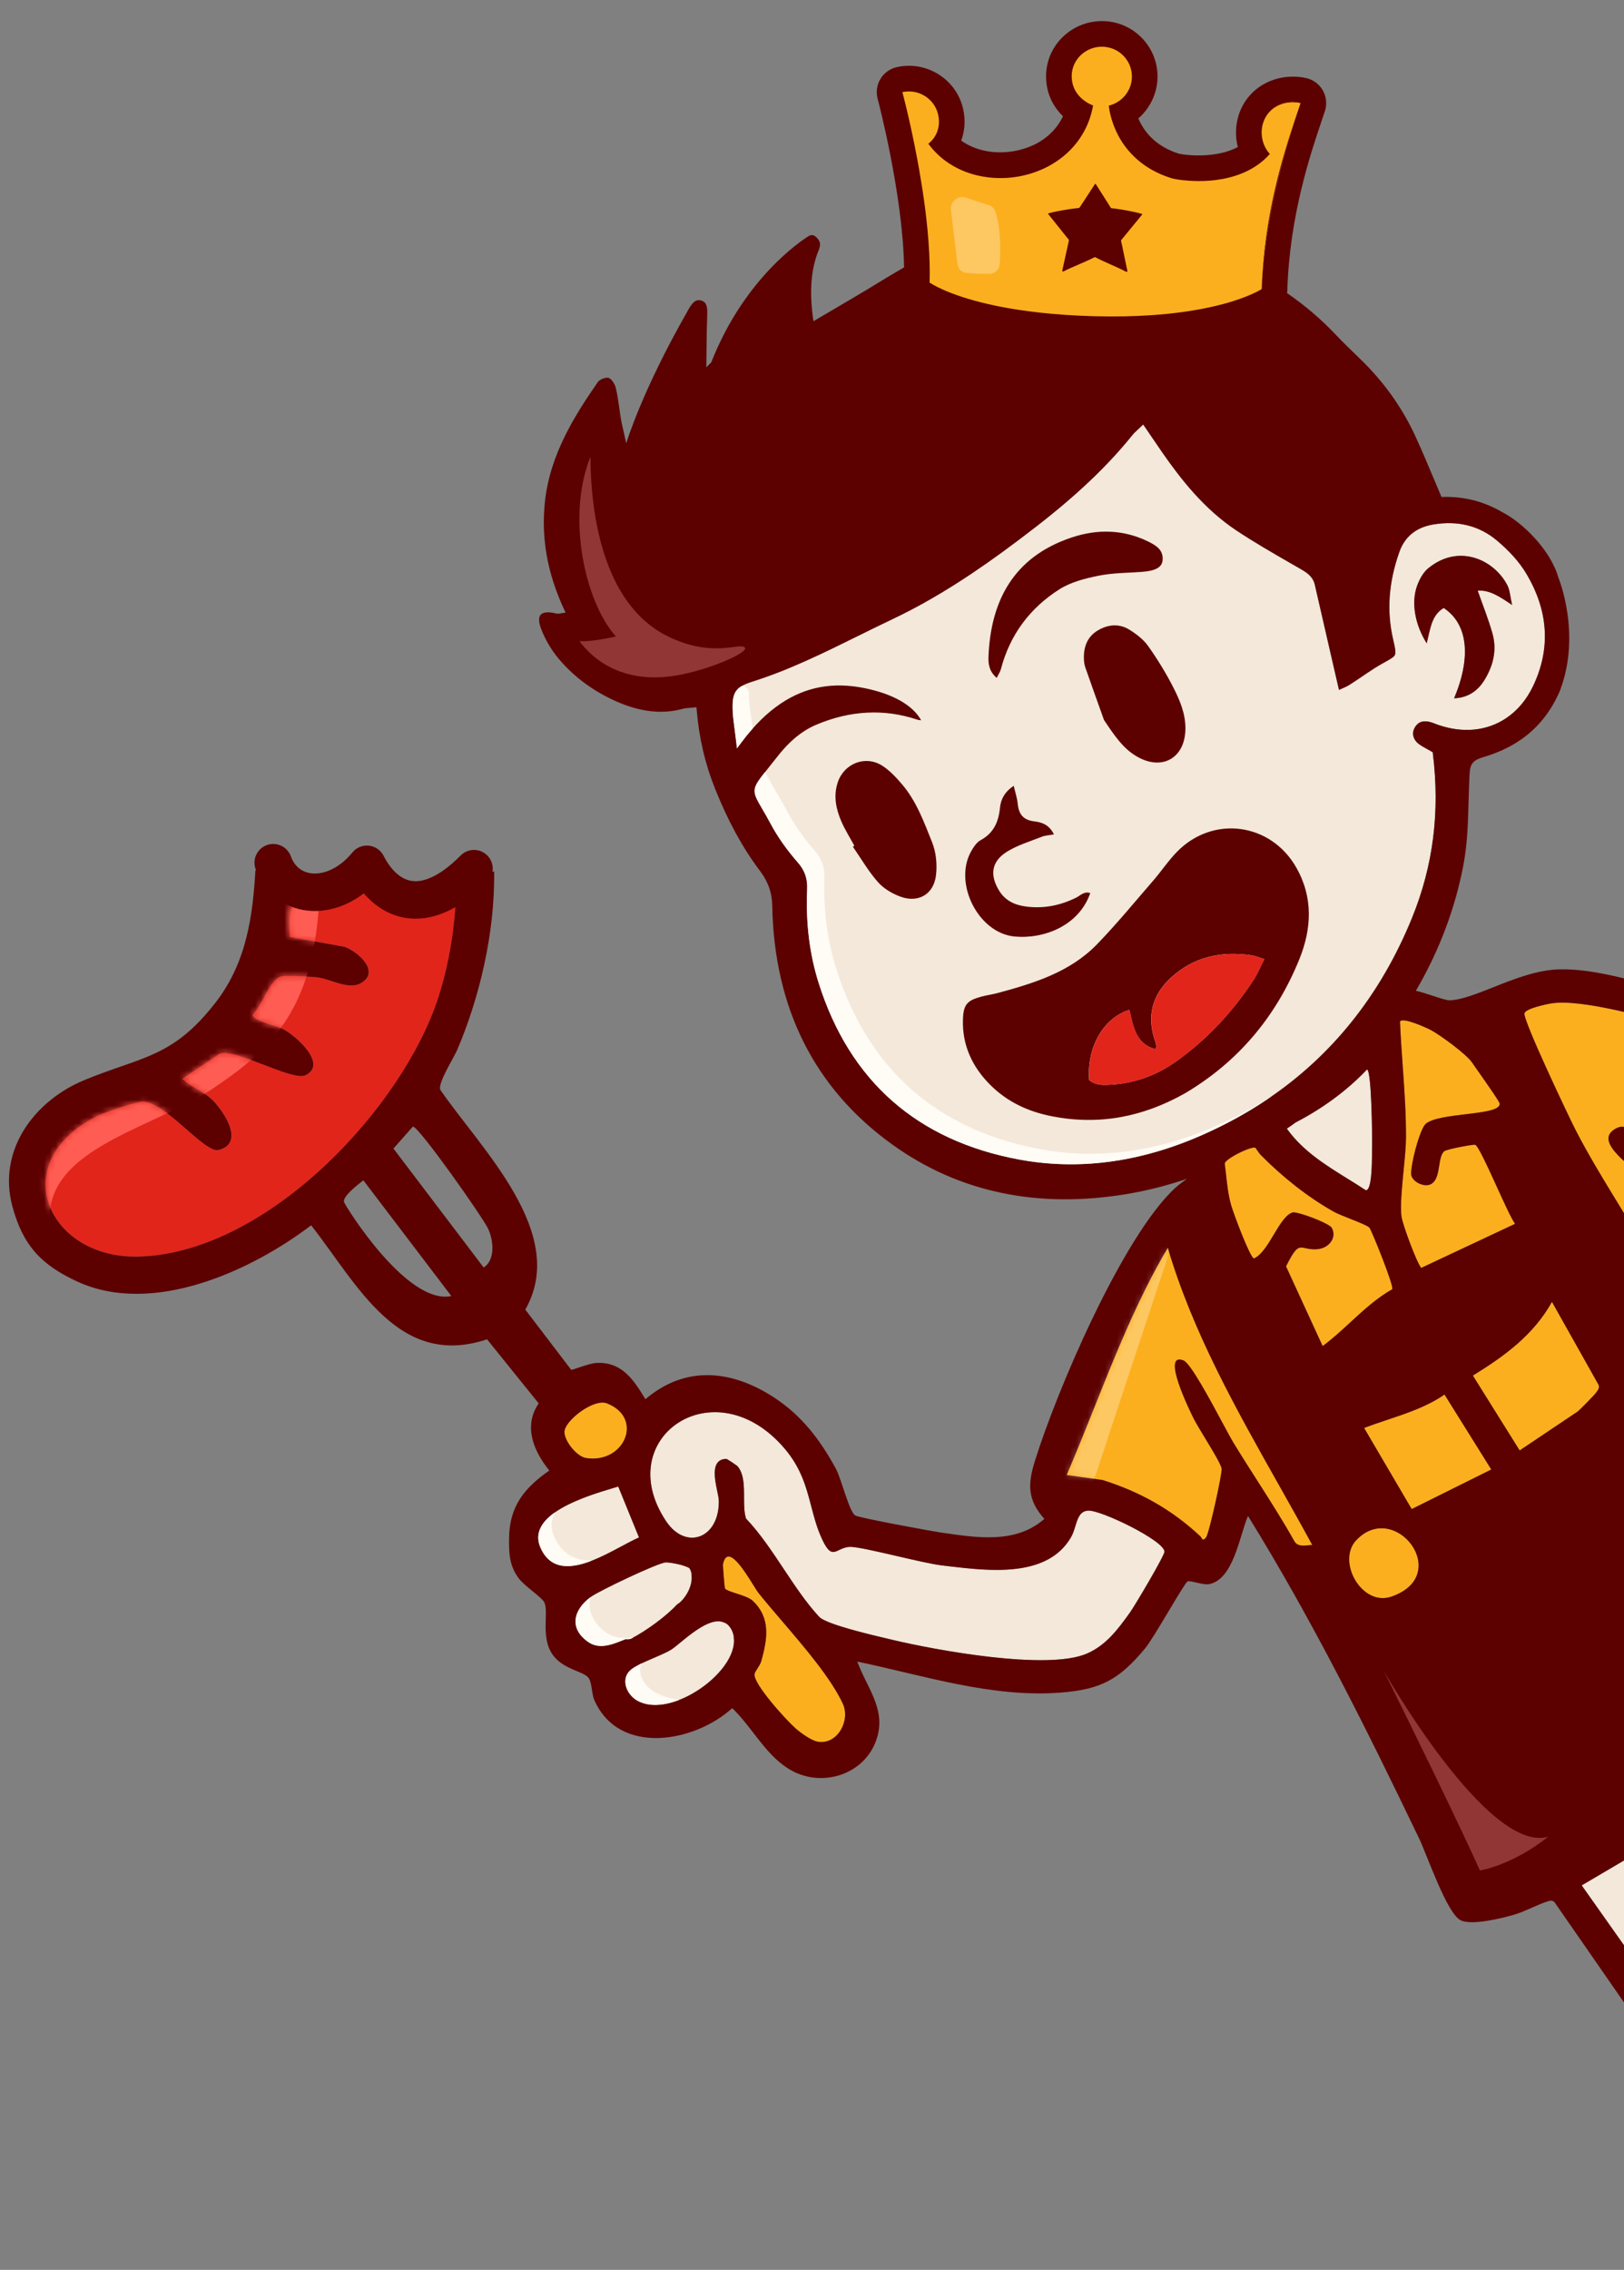 <svg width="277" height="387" viewBox="0 0 277 387" fill="none" xmlns="http://www.w3.org/2000/svg">
<rect x="0" y="0" width="277" height="387" fill="#808080" stroke="none"/>
<g clip-path="url(#clip0_3737_9124)">
<g clip-path="url(#clip1_3737_9124)">
<path d="M222.638 17.081L222.645 17.083C222.638 17.099 222.635 17.112 222.629 17.129C222.551 17.344 221.941 19.641 221.442 21.198C221.427 21.254 221.409 21.313 221.387 21.369C219.398 27.327 216.151 37.764 215.761 50.097C215.708 50.132 213.76 51.427 209.223 52.646C208.798 52.762 208.349 52.876 207.879 52.987C207.567 53.062 207.241 53.134 206.909 53.205L206.905 53.208C206.43 53.31 205.931 53.411 205.411 53.508C205.36 53.519 205.309 53.53 205.255 53.537C204.913 53.602 204.558 53.665 204.2 53.724C202.448 54.023 200.477 54.275 198.268 54.459C198.058 54.477 197.842 54.493 197.625 54.51C197.406 54.523 197.189 54.54 196.972 54.556C194.099 54.753 189.531 54.574 185.877 54.476C179.02 54.294 173.641 53.611 169.505 52.779C168.916 52.659 168.352 52.541 167.81 52.413C160.825 50.809 157.973 48.858 157.804 48.737L157.797 48.736L157.795 48.732C157.802 48.517 157.806 48.304 157.809 48.091C157.816 47.876 157.821 47.656 157.818 47.442C157.82 47.201 157.822 46.96 157.821 46.715C157.819 46.372 157.817 46.029 157.804 45.687C157.792 45.069 157.768 44.448 157.739 43.813C157.608 41.194 157.346 38.494 157.002 35.855C156.941 35.398 156.881 34.942 156.815 34.495C156.786 34.269 156.75 34.042 156.717 33.818L156.618 33.148C156.585 32.925 156.552 32.701 156.515 32.481C156.34 31.365 156.156 30.272 155.973 29.214C155.899 28.808 155.825 28.402 155.753 28.006C155.406 26.146 155.053 24.418 154.725 22.891C154.663 22.599 154.598 22.31 154.538 22.029C154.534 22.014 154.527 21.995 154.524 21.973C154.471 21.729 154.419 21.494 154.366 21.267C154.329 21.116 154.298 20.974 154.268 20.824C154.24 20.697 154.209 20.571 154.18 20.45L154.123 20.208C154.062 19.934 154.001 19.677 153.941 19.43L153.855 19.067C153.8 18.829 153.746 18.608 153.695 18.402C153.645 18.197 153.596 18.002 153.551 17.821C153.531 17.73 153.506 17.641 153.487 17.56C153.351 17.026 152.727 15.861 152.673 15.658C152.66 15.613 152.654 15.577 152.648 15.551C152.636 15.507 152.629 15.488 152.629 15.488C153.291 15.342 154.741 14.802 155.374 14.91C155.879 14.992 157.678 15.409 158.127 15.634C158.468 15.803 158.785 16.005 159.074 16.244C159.584 16.656 160.015 17.168 160.34 17.757L160.343 17.761C160.489 18.031 160.614 18.321 160.711 18.624L160.714 18.628C160.758 18.78 160.8 18.939 160.835 19.096C160.998 19.835 161 20.553 160.871 21.224C160.827 21.446 160.767 21.661 160.694 21.874L160.606 22.109C160.508 22.338 160.394 22.561 160.268 22.774L160.264 22.776C160.192 22.895 160.11 23.008 160.032 23.119C159.95 23.232 159.862 23.344 159.765 23.444C159.581 23.649 159.899 24.628 159.676 24.801L159.679 24.805C160.216 25.538 160.29 25.413 160.937 26.002C161.195 26.238 161.458 26.465 161.735 26.677C161.871 26.784 162.009 26.885 162.149 26.989C162.865 27.508 163.62 27.955 164.411 28.331C164.75 28.489 165.091 28.64 165.446 28.776C166.726 29.273 166.766 29.341 168.141 29.5C168.388 29.527 168.638 29.552 168.89 29.57L168.894 29.568C169.149 29.59 169.395 29.6 169.645 29.607L169.65 29.605C169.903 29.616 170.154 29.616 170.404 29.613L170.408 29.61C170.663 29.608 170.914 29.598 171.161 29.584C171.413 29.567 171.665 29.55 171.922 29.524C172.172 29.496 172.423 29.469 172.672 29.43C172.923 29.396 173.17 29.354 173.42 29.308C173.668 29.259 173.919 29.207 174.161 29.15C174.41 29.094 174.654 29.03 174.899 28.96C175.142 28.896 175.384 28.821 175.624 28.742C175.863 28.663 176.104 28.578 176.342 28.488C176.58 28.399 176.811 28.308 177.041 28.206C177.274 28.109 177.508 28.004 177.733 27.895C177.961 27.782 178.183 27.669 178.406 27.548C178.629 27.428 178.846 27.306 179.061 27.173C179.279 27.045 179.491 26.908 179.701 26.767C179.894 26.638 180.089 26.501 180.277 26.363C180.465 26.226 180.648 26.079 180.831 25.934C181.743 25.193 182.571 24.345 183.287 23.391C183.429 23.203 183.569 23.01 183.703 22.809C184.174 22.107 184.332 22.673 184.685 21.875C184.785 21.65 184.876 21.419 184.961 21.181L184.965 21.178C185.044 20.973 185.118 20.76 185.185 20.546C185.398 19.906 185.565 19.239 185.691 18.546C185.691 18.546 185.688 18.542 185.684 18.545C185.684 18.545 185.576 18.506 185.395 18.429C185.305 18.39 185.2 18.338 185.083 18.276C184.036 17.745 182.005 16.337 182.034 13.488C182.037 13.17 182.07 12.861 182.137 12.559C182.157 12.459 182.179 12.361 182.206 12.262C182.248 12.116 182.291 11.971 182.347 11.828C183.093 9.855 185.342 7.16 187.591 7.218C187.914 7.23 188.229 7.264 188.537 7.331C190.904 7.836 193.692 11.53 193.614 14.02C193.607 14.236 193.587 14.442 193.56 14.653C193.529 14.843 193.489 15.028 193.437 15.203C193.389 15.393 193.325 15.576 193.254 15.758C193.206 15.878 193.153 15.99 193.099 16.102C193.008 16.28 192.908 16.453 192.8 16.624C192.705 16.77 192.601 16.91 192.493 17.046C192.169 17.451 191.783 17.809 191.345 18.097L191.341 18.099C191.103 18.259 190.848 18.401 190.583 18.52C190.298 18.653 189.994 18.758 189.682 18.833C189.682 18.833 189.251 26.523 199.362 29.649C199.435 29.67 199.575 29.704 199.766 29.746L199.894 29.771C200.07 29.805 200.286 29.841 200.534 29.88C200.541 29.881 200.538 29.877 200.538 29.877C200.664 29.898 200.797 29.914 200.933 29.934C201.002 29.94 201.073 29.951 201.148 29.959C201.857 30.039 202.732 30.106 203.716 30.118C204.041 30.123 204.384 30.12 204.733 30.109C205.082 30.097 205.442 30.077 205.805 30.05C206.173 30.025 206.549 29.984 206.926 29.936C207.303 29.887 207.689 29.827 208.074 29.756C210.003 29.391 212.002 28.711 213.784 27.516C213.994 27.375 214.194 27.229 214.396 27.076C214.593 26.926 214.792 26.77 214.983 26.601L214.987 26.598C215.371 26.264 214.954 26.427 215.309 26.031L215.306 26.027C214.729 25.403 215.101 24.101 214.88 23.267C214.827 23.075 214.789 22.878 214.755 22.679C214.712 22.38 214.689 22.075 214.692 21.775C214.696 21.468 214.725 21.162 214.782 20.855C214.815 20.651 214.864 20.455 214.924 20.257L214.928 20.254C214.947 20.195 214.97 20.133 214.991 20.077C215.063 19.854 215.15 19.643 215.249 19.442C215.316 19.316 215.386 19.193 215.462 19.072C215.505 18.996 215.555 18.922 215.607 18.852C215.657 18.777 215.705 18.71 215.76 18.644C215.812 18.574 215.867 18.508 215.922 18.442C216.207 18.116 216.528 17.837 216.883 17.599C218.108 16.776 221.017 16.748 222.638 17.081Z" fill="#FCAF1E"/>
<path d="M221.834 17.576C220.213 17.243 218.617 17.53 217.392 18.352C217.037 18.59 216.716 18.87 216.431 19.195C217.706 17.679 219.814 16.979 221.834 17.576Z" fill="#5C0000"/>
<path d="M216.426 19.193C216.37 19.26 216.315 19.326 216.262 19.397C216.312 19.322 216.368 19.256 216.426 19.193Z" fill="#5C0000"/>
<path d="M216.273 19.395C216.218 19.462 216.169 19.53 216.119 19.604C216.165 19.532 216.218 19.462 216.273 19.395Z" fill="#5C0000"/>
<path d="M220.827 20.549C219.165 25.732 215.946 36.882 215.303 47.356C215.256 48.001 215.224 48.642 215.204 49.275L215.2 49.277C215.591 36.944 218.837 26.507 220.827 20.549Z" fill="#5C0000"/>
<path d="M255.303 92.134C257.487 93.961 259.168 95.849 260.303 97.742C264.114 104.094 264.531 110.537 261.542 116.879C260.419 119.257 258.86 121.133 256.905 122.444C253.627 124.643 249.507 125.045 245.306 123.584C245.136 123.522 244.966 123.461 244.801 123.397C244.453 123.262 244.131 123.139 243.802 123.067C243.061 122.903 242.451 122.979 241.988 123.29C241.718 123.471 241.479 123.743 241.287 124.093C240.766 125.051 241.052 126.139 242.019 126.858C242.437 127.168 242.914 127.433 243.419 127.708C243.662 127.843 243.915 127.977 244.169 128.128L244.379 128.25L244.406 128.49C245.628 138.443 244.466 147.605 240.849 156.496C235.506 169.62 227.188 180.033 216.125 187.454C212.638 189.793 208.812 191.88 204.759 193.645C194.302 198.204 183.894 199.568 173.834 197.694C156.442 194.459 144.94 184.334 139.644 167.602C138.089 162.695 137.43 157.338 137.678 151.677C137.764 149.802 137.282 148.412 136.077 147.034C134.178 144.865 132.621 142.648 131.449 140.447C130.882 139.384 130.389 138.545 129.997 137.873C125.58 130.308 125.777 129.557 125.704 127.594L125.566 126.377C125.48 125.64 125.392 124.968 125.308 124.346C125.138 123.081 124.992 121.992 124.967 120.893C124.922 119.047 125.126 117.887 126.335 117.076C126.795 116.767 127.407 116.503 128.328 116.212C134.577 114.242 140.53 111.301 146.286 108.458C148.189 107.52 150.158 106.544 152.111 105.62C156.563 103.517 161.058 100.928 165.859 97.708C169.169 95.488 172.625 92.971 176.726 89.794C183.682 84.409 188.9 79.447 193.149 74.183C193.418 73.851 193.735 73.557 194.068 73.251C194.23 73.102 194.401 72.946 194.578 72.775L194.99 72.37L196.302 74.29C196.957 75.259 197.582 76.173 198.213 77.088C201.359 81.612 205.324 86.739 210.893 90.439C213.878 92.424 217.051 94.252 220.118 96.018L221.727 96.944C222.811 97.567 223.932 98.219 224.278 99.728C225.175 103.68 226.083 107.631 226.997 111.582L228.392 117.627C228.526 117.566 228.657 117.507 228.783 117.452C229.316 117.217 229.775 117.014 230.179 116.761C230.602 116.495 231.02 116.22 231.435 115.942C231.726 115.747 232.889 114.955 233.184 114.757C233.921 114.262 234.802 113.684 235.741 113.159L236.17 112.918C236.662 112.64 237.055 112.424 237.349 112.226C238.171 111.675 238.192 111.462 237.621 108.998C236.505 104.17 236.852 99.302 238.687 94.108C239.219 92.6 240.098 91.426 241.299 90.62C242.198 90.017 243.297 89.607 244.565 89.406C248.727 88.736 252.342 89.655 255.303 92.134ZM257.101 99.773C254.799 95.366 248.779 92.647 243.612 96.884C242.749 97.592 242.12 98.756 241.722 99.835C240.679 102.663 241.299 106.42 243.344 109.678C243.99 107.181 244.149 104.9 246.249 103.656C250.36 106.369 250.99 111.979 248.024 119.06C250.197 118.971 251.963 117.961 253.207 115.929C254.701 113.494 255.353 110.824 254.57 108.035C253.887 105.588 252.926 103.222 252.045 100.697C254.061 100.566 255.717 101.666 257.913 103.145C257.577 101.686 257.546 100.62 257.101 99.773ZM240.205 154.672L240.171 154.788C240.183 154.762 240.206 154.718 240.205 154.672ZM240.236 155.136C240.224 155.179 240.199 155.231 240.201 155.277C240.22 155.235 240.245 155.177 240.236 155.136Z" fill="#F3E8DA"/>
<path d="M243.612 96.885C248.778 92.648 254.799 95.367 257.1 99.774C257.545 100.621 257.577 101.687 257.912 103.146C255.716 101.667 254.061 100.567 252.044 100.698C252.925 103.223 253.886 105.589 254.569 108.036C255.353 110.825 254.7 113.495 253.206 115.93C251.962 117.962 250.196 118.972 248.023 119.061C250.99 111.98 250.36 106.37 246.248 103.657C244.149 104.901 243.989 107.182 243.344 109.679C241.299 106.421 240.678 102.664 241.722 99.836C242.12 98.757 242.748 97.593 243.612 96.885Z" fill="#5C0000"/>
<path d="M287.883 175.441C289.393 175.878 299.095 178.665 299.088 179.57C295.742 186.373 294.388 194.542 296.304 201.948C290.819 199.957 284.769 197.831 279.917 194.562C278.554 193.646 277.712 191.388 275.782 192.32C271.488 194.388 278.083 198.592 279.495 200.217C281.895 202.968 288.296 214.837 290.043 218.575C291.277 221.208 289.134 222.055 287.278 223.785C284.393 218.788 281.267 213.917 278.285 208.967C275.098 203.675 271.609 198.229 268.747 192.672C267.657 190.551 259.675 173.78 260.023 172.746C260.294 171.939 263.637 171.233 264.602 171.077C269.863 170.214 282.377 173.838 287.883 175.441Z" fill="#FCAF1E"/>
<path d="M158.273 16.736C158.788 17.145 159.219 17.657 159.539 18.249C159.215 17.66 158.784 17.148 158.273 16.736Z" fill="#5C0000"/>
<path d="M160.034 19.589C159.999 19.431 159.956 19.273 159.913 19.121C159.96 19.27 160.003 19.429 160.038 19.586C160.2 20.325 160.205 21.047 160.07 21.716C160.198 21.045 160.196 20.328 160.034 19.589Z" fill="#5C0000"/>
<path d="M159.888 22.37C159.961 22.156 160.021 21.94 160.065 21.717C160.024 21.944 159.964 22.16 159.888 22.37Z" fill="#5C0000"/>
<path d="M246.046 151.459C246.042 151.41 246.063 151.355 246.092 151.312C246.098 151.355 246.069 151.415 246.046 151.459Z" fill="#E1251B"/>
<path d="M246.061 151.677L246.099 151.554C246.1 151.599 246.072 151.651 246.061 151.677Z" fill="#E1251B"/>
<path d="M159.461 23.268C159.587 23.054 159.701 22.831 159.799 22.602C159.704 22.835 159.59 23.058 159.461 23.268Z" fill="#5C0000"/>
<path d="M160.133 26.494C160.391 26.73 160.658 26.954 160.93 27.169C160.654 26.957 160.391 26.73 160.133 26.494Z" fill="#5C0000"/>
<path d="M158.955 23.934C158.774 24.143 158.568 24.334 158.345 24.507L158.348 24.511C158.883 25.239 159.482 25.896 160.127 26.492C159.48 25.902 158.879 25.242 158.341 24.509L158.339 24.505C158.562 24.332 158.771 24.139 158.955 23.934Z" fill="#5C0000"/>
<path d="M240.16 154.792L240.193 154.678C240.195 154.723 240.172 154.767 240.16 154.792Z" fill="#E1251B"/>
<path d="M240.201 155.272C240.2 155.227 240.223 155.177 240.235 155.135C240.245 155.175 240.22 155.231 240.201 155.272Z" fill="#E1251B"/>
<path d="M195.853 92.336C197.158 92.974 198.512 93.773 198.288 95.601C198.144 96.779 197.005 97.338 194.737 97.504C192.277 97.68 189.77 97.672 187.372 98.159C185.073 98.626 182.639 99.241 180.699 100.472C175.669 103.665 172.255 108.223 170.723 114.078C170.595 114.55 170.297 114.978 170.004 115.578C168.727 114.493 168.553 113.213 168.602 111.971C168.975 102.549 172.792 94.984 182.76 91.648C187.154 90.174 191.607 90.25 195.853 92.336Z" fill="#5C0000"/>
<path d="M285.873 230.027C290.44 231.564 293.548 236.441 289.075 240.09C282.734 245.261 276.1 235.91 280.099 231.649C281.762 229.885 283.595 229.263 285.873 230.027Z" fill="#FCAF1E"/>
<path d="M251.077 181.142C251.791 182.207 255.809 187.771 255.809 188.197C255.82 190.253 245.716 189.613 243.236 191.563C242.321 192.282 241.013 196.988 240.746 199.318L239.41 199.566C239.618 197.462 239.815 195.412 239.821 193.965C239.846 187.371 239.074 180.747 238.797 174.163C239.287 173.378 243.351 175.236 244.112 175.648C245.744 176.53 250.152 179.763 251.077 181.142Z" fill="#FCAF1E"/>
<path d="M158.572 47.531C158.579 47.315 158.58 47.097 158.581 46.88C158.584 47.094 158.579 47.315 158.572 47.531Z" fill="#5C0000"/>
<path d="M200.756 145.229C206.881 138.953 216.751 140.264 221.104 147.913C224.002 153.019 223.74 158.327 221.617 163.562C217.635 173.382 211.126 181.091 202.069 186.43C194.902 190.454 187.471 191.89 179.432 190.32C175.318 189.52 171.748 187.84 168.836 184.901C165.82 181.861 164.101 178.174 164.247 173.798C164.331 171.292 164.943 170.584 167.327 169.937C168.298 169.677 169.305 169.54 170.281 169.277C176.42 167.615 182.515 165.73 187.097 161.014C190.473 157.534 193.553 153.767 196.735 150.101C198.109 148.507 199.289 146.728 200.756 145.229ZM215.655 163.528C214.837 163.276 214.195 162.982 213.525 162.881C208.377 162.108 203.661 163.085 199.738 166.675C196.426 169.703 195.562 173.416 197.079 177.665C197.17 177.914 197.199 178.193 197.24 178.463C197.248 178.528 197.177 178.605 197.055 178.868C193.618 177.952 193.321 174.896 192.626 172.176C188.174 173.584 185.369 178.534 185.77 184.134C186.901 185.106 188.305 185.012 189.652 184.921C193.667 184.648 197.309 183.316 200.597 180.976C205.883 177.214 210.22 172.551 213.769 167.149C214.461 166.088 214.949 164.89 215.655 163.528Z" fill="#5C0000"/>
<path d="M195.831 110.143C197.419 112.384 198.872 114.75 200.124 117.197C201.241 119.388 202.219 121.69 202.194 124.257C202.147 129.206 198.27 131.466 193.973 129.016C191.572 127.65 190.093 125.417 188.309 122.767C187.359 120.099 186.227 116.969 185.128 113.823C184.971 113.38 184.906 112.894 184.883 112.423C184.79 110.379 185.413 108.604 187.206 107.511C188.94 106.458 190.87 106.259 192.638 107.361C193.826 108.098 195.029 109.02 195.831 110.143Z" fill="#5C0000"/>
<path d="M251.624 195.182C252.564 195.598 257.136 206.964 258.419 208.658L242.411 216.174C241.607 215.211 239.273 208.874 239.054 207.466C238.8 205.841 239.108 202.648 239.403 199.568L240.74 199.321C240.679 199.858 240.675 200.27 240.743 200.476C241.126 201.657 243.098 202.514 244.181 201.829C245.824 200.791 245.159 197.256 246.342 196.282C246.773 195.923 251.376 195.074 251.624 195.182Z" fill="#FCAF1E"/>
<path d="M264.713 221.967L272.677 236.131C272.864 236.689 272.517 237.027 272.24 237.441C271.973 237.836 269.371 240.476 269.081 240.671L259.204 247.296L251.224 234.528C256.64 231.204 261.571 227.593 264.713 221.967Z" fill="#FCAF1E"/>
<path d="M233.165 182.342C233.975 182.512 234.076 194.515 234.025 195.981C233.987 197.023 234.129 202.995 232.962 202.937C228.2 199.794 222.918 197.235 219.487 192.434C219.992 192.089 220.495 191.74 220.985 191.382L220.997 191.374C225.492 189.037 229.679 186.024 233.165 182.342Z" fill="#F3E8DA"/>
<path d="M213.539 162.881C214.208 162.981 214.85 163.276 215.668 163.528C214.962 164.89 214.474 166.088 213.783 167.148C210.234 172.551 205.897 177.213 200.611 180.975C197.322 183.315 193.68 184.648 189.666 184.92C188.318 185.012 186.914 185.106 185.783 184.134C185.383 178.534 188.188 173.584 192.639 172.176C193.335 174.895 193.632 177.952 197.069 178.867C197.191 178.605 197.262 178.528 197.254 178.463C197.212 178.192 197.183 177.914 197.092 177.665C195.575 173.416 196.44 169.703 199.752 166.675C203.674 163.085 208.391 162.108 213.539 162.881Z" fill="#E1251B"/>
<path d="M233.582 209.316C233.951 209.753 237.853 219.405 237.468 219.815C232.986 222.354 229.736 226.44 225.635 229.477L225.62 229.446L219.403 215.916C220.755 213.191 221.309 212.674 222.059 212.702C222.096 212.706 222.141 212.712 222.178 212.716C222.482 212.758 222.825 212.86 223.271 212.924C223.332 212.936 223.396 212.945 223.465 212.952C223.666 212.981 223.889 213 224.134 212.999C224.165 213.002 224.2 213.002 224.235 213.002C224.27 213.002 224.309 212.999 224.344 212.999C224.383 212.996 224.422 212.993 224.464 212.995C224.521 212.992 224.581 212.986 224.638 212.983L224.872 212.966C226.727 212.769 228.127 211.005 227.203 209.339C226.851 208.71 223.244 207.254 221.424 206.832C221.301 206.798 221.187 206.775 221.075 206.757C221.025 206.743 220.974 206.737 220.923 206.73C220.78 206.709 220.66 206.696 220.567 206.706C220.512 206.702 220.465 206.71 220.431 206.721C218.11 207.425 216.453 213.364 213.856 214.557L213.849 214.555C213.124 214.188 210.396 206.853 210.029 205.591C209.315 203.124 209.233 200.788 208.906 198.418C208.797 197.62 213.807 195.189 214.175 195.737C214.48 196.193 214.805 196.676 215.076 196.95C218.72 200.632 223.005 204.065 227.519 206.603C228.744 207.288 233.12 208.767 233.582 209.316Z" fill="#FCAF1E"/>
<path d="M246.388 237.767L254.362 250.545L240.791 257.292L232.673 243.465C237.273 241.695 242.269 240.611 246.388 237.767Z" fill="#FCAF1E"/>
<path d="M221.41 206.834C223.23 207.256 226.837 208.712 227.189 209.341C228.114 211.006 226.713 212.77 224.858 212.968L224.624 212.985C224.684 212.979 224.745 212.974 224.81 212.965C226.664 212.768 228.065 211.004 227.141 209.338C226.794 208.717 223.251 207.277 221.41 206.834Z" fill="#FCAF1E"/>
<path d="M176.378 140.034C177.611 140.183 178.924 140.536 179.766 142.262C178.906 142.418 178.269 142.436 177.711 142.658C175.685 143.463 173.528 144.091 171.706 145.243C169.069 146.906 168.803 149.247 170.436 151.882C171.503 153.603 173.14 154.318 175.009 154.56C177.996 154.953 180.829 154.392 183.534 153.056C184.267 152.694 184.927 151.9 185.96 152.271C184.026 157.842 178.066 160.138 173.047 159.67C166.867 159.092 162.573 150.574 165.654 145.128C166.055 144.427 166.566 143.628 167.233 143.263C169.499 142.041 170.33 140.116 170.568 137.682C170.712 136.276 171.366 135.002 172.908 133.973C173.199 135.234 173.497 136.097 173.579 136.977C173.746 138.742 174.454 139.798 176.378 140.034Z" fill="#5C0000"/>
<path d="M220.914 206.732C220.965 206.739 221.016 206.746 221.066 206.759C221.012 206.748 220.965 206.739 220.914 206.732Z" fill="#FCAF1E"/>
<path d="M220.562 206.708C220.529 206.713 220.5 206.721 220.474 206.726C218.148 207.433 216.485 213.406 213.876 214.571C213.869 214.57 213.856 214.567 213.85 214.559C216.447 213.367 218.104 207.428 220.426 206.724C220.459 206.713 220.506 206.705 220.562 206.708Z" fill="#FCAF1E"/>
<path d="M222.18 212.717C222.481 212.748 222.825 212.851 223.272 212.925C222.826 212.862 222.483 212.759 222.18 212.717Z" fill="#FCAF1E"/>
<path d="M222.068 212.702C221.318 212.673 220.765 213.19 219.413 215.915L225.629 229.445C225.62 229.457 225.608 229.466 225.596 229.474L219.364 215.913C220.748 213.131 221.291 212.65 222.068 212.702Z" fill="#FCAF1E"/>
<path d="M284.037 313.059L294.694 331.082C291.728 335.392 287.164 337.635 282.37 339.254L269.789 321.447L284.037 313.059Z" fill="#F3E8DA"/>
<path d="M153.829 133.688C156.316 136.585 157.608 140.167 158.994 143.628C159.673 145.329 159.868 147.414 159.645 149.252C159.255 152.478 156.637 153.988 153.589 152.877C152.175 152.364 150.716 151.495 149.738 150.386C148.122 148.553 146.876 146.39 145.477 144.365L145.723 144.2C144.982 142.826 144.139 141.498 143.516 140.074C142.594 137.94 142.124 135.706 142.892 133.391C143.956 130.175 147.591 128.719 150.456 130.532C151.735 131.341 152.831 132.522 153.829 133.688Z" fill="#5C0000"/>
<path d="M231.325 262.613C237.923 255.586 247.946 268.551 237.337 272.212C232.266 273.959 227.966 266.198 231.325 262.613Z" fill="#FCAF1E"/>
<path d="M199.177 212.731C204.536 230.864 214.861 246.911 223.825 263.421C222.808 263.43 221.485 263.862 220.81 262.848C217.568 257.055 213.77 251.559 210.322 245.887C208.947 243.618 203.473 232.6 201.868 231.958C197.891 230.37 203.113 240.891 203.535 241.747C204.486 243.687 208.165 249.181 208.366 250.396C208.493 251.159 206.223 261.502 205.705 262.124C205.045 262.918 205.061 262.235 204.714 261.918C199.814 257.349 194.458 254.359 188.052 252.337L181.929 251.487C187.517 238.485 191.951 224.99 199.177 212.731Z" fill="#FCAF1E"/>
<path d="M185.622 257.557C187.781 257.447 198.568 262.662 198.615 264.554C198.636 265.212 193.548 273.792 192.714 274.954C190.679 277.786 188.669 280.514 185.369 281.938C178.63 284.851 159.676 281.36 152.25 279.596C149.823 279.02 140.992 277.034 139.725 275.669C135.246 270.846 131.883 263.785 127.245 258.91C126.413 256.353 127.632 252.244 125.829 250.028C125.666 249.828 123.986 248.727 123.873 248.733C120.399 248.842 122.579 254.236 122.602 255.893C122.681 262.328 116.973 264.38 113.624 259.378C104.095 245.164 121.898 232.942 133.832 246.987C138.34 252.287 137.841 257.426 140.262 262.525C142.02 266.227 142.552 263.9 144.875 263.738C146.78 263.607 157.185 266.5 160.695 266.905C167.851 267.734 178.426 269.357 182.656 262.129C183.722 260.31 183.516 257.659 185.622 257.557Z" fill="#F3E8DA"/>
<path d="M77.807 151.893C77.637 159.242 76.126 166.574 74.119 171.938C67.086 190.708 44.624 213.788 23.564 214.242C8.004 214.584 0.84 197.995 16.756 190.201C17.917 189.632 23.083 187.904 24.219 187.837C28.073 187.596 34.89 196.679 37.297 196.058C41.683 194.928 38.41 189.857 36.479 187.78C34.981 186.166 32.706 185.406 31.112 183.927L37.361 179.735C39.438 178.342 49.83 184.39 52.075 183.328C55.914 181.513 50.719 176.773 48.347 175.476C47.18 174.844 43.082 174.033 43.094 172.996C44.778 171.481 45.992 166.972 48.01 166.46C48.776 166.268 53.279 166.498 54.285 166.647C56.474 166.974 59.441 168.748 61.467 167.664C64.926 165.806 61.309 162.374 58.81 161.438L49.441 159.731C48.517 153.717 48.969 153.615 54.307 152.981C57.356 152.62 60.355 152.463 62.632 149.462C64.717 150.826 67.849 153.154 72.811 152.047C74.11 152.181 75.872 152.168 77.807 151.893Z" fill="#E1251B"/>
<path d="M129.347 271.552C133.576 276.881 141.003 284.52 143.769 290.491C145.072 293.306 142.881 297.464 139.554 296.966C138.419 296.798 136.541 295.428 135.645 294.632C134.114 293.273 128.459 287.082 128.702 285.423C128.776 284.923 129.624 284.027 129.854 283.201C130.885 279.493 131.521 275.874 128.379 272.914C127.336 271.936 123.938 271.41 123.658 270.808C123.572 270.62 123.283 266.904 123.323 266.702C124.229 262.265 128.384 270.333 129.347 271.552Z" fill="#FCAF1E"/>
<path d="M103.524 239.263C109.896 241.747 106.505 249.633 99.942 248.581C98.293 248.319 96.014 245.382 96.307 243.876C96.684 241.963 101.338 238.409 103.524 239.263Z" fill="#FCAF1E"/>
<path d="M114.526 281.231C116.487 279.962 122.55 273.516 124.779 277.972C127.67 283.755 114.721 293.557 108.579 289.89C106.949 288.915 105.932 286.598 107.245 285.033C108.376 283.678 112.842 282.319 114.526 281.231Z" fill="#F3E8DA"/>
<path d="M113.572 266.381C114.269 266.358 117.277 266.895 117.607 267.491C118.626 269.351 117.398 271.981 115.885 273.282C115.767 273.384 115.611 273.448 115.482 273.552C113.626 275.586 110.147 278.095 107.689 279.364C107.256 279.59 106.769 279.438 106.613 279.501C104.7 280.276 102.359 281.343 100.392 280.014C96.919 277.668 97.789 274.372 100.852 272.212C102.316 271.178 112.26 266.431 113.572 266.381Z" fill="#F3E8DA"/>
<path d="M105.455 253.447L108.992 262.128C104.439 264.107 95.327 270.985 92.186 263.896C89.496 257.821 101.328 254.702 105.455 253.447Z" fill="#F3E8DA"/>
<path d="M181.382 46.281C181.282 46.331 181.167 46.249 181.19 46.141C181.384 45.226 182.041 42.312 182.231 41.396C182.255 41.281 182.308 41.004 182.324 40.921C182.327 40.905 182.324 40.893 182.313 40.88C182.253 40.807 182.03 40.538 181.939 40.425C180.891 39.115 179.842 37.805 178.794 36.495C178.76 36.453 178.769 36.389 178.827 36.374C179.636 36.152 180.466 35.99 181.292 35.843C182.056 35.708 182.824 35.594 183.596 35.503C183.706 35.49 183.816 35.495 183.915 35.483C184.034 35.47 184.139 35.4 184.203 35.3C185.056 33.992 185.909 32.685 186.762 31.377C186.764 31.373 186.767 31.374 186.77 31.372C186.777 31.363 186.785 31.358 186.796 31.354C186.804 31.351 186.81 31.347 186.818 31.346L186.831 31.346C186.831 31.346 186.838 31.346 186.843 31.346C186.851 31.347 186.857 31.351 186.865 31.355C186.875 31.358 186.884 31.363 186.891 31.372C186.893 31.375 186.897 31.374 186.899 31.378C187.698 32.635 188.497 33.892 189.295 35.149C189.346 35.229 189.405 35.38 189.479 35.439C189.617 35.546 189.815 35.515 190.017 35.541C190.786 35.642 191.552 35.764 192.315 35.908C193.14 36.065 193.967 36.237 194.775 36.468C194.831 36.484 194.84 36.548 194.806 36.59C194.304 37.201 193.803 37.813 193.301 38.424C192.689 39.171 192.076 39.918 191.463 40.665C191.388 40.758 191.294 40.849 191.23 40.95C191.225 40.959 191.221 40.964 191.216 40.969C191.218 41.201 191.314 41.471 191.359 41.697C191.67 43.296 191.983 44.616 192.294 46.202C192.316 46.31 192.201 46.395 192.103 46.344C190.33 45.422 188.555 44.768 186.782 43.838C186.766 43.829 186.747 43.829 186.731 43.837C184.947 44.747 183.166 45.38 181.382 46.281Z" fill="#5C0000"/>
<path fill-rule="evenodd" clip-rule="evenodd" d="M246.096 151.553L246.061 151.67C246.074 151.643 246.097 151.594 246.096 151.553ZM246.041 151.461C246.063 151.417 246.093 151.356 246.087 151.313C246.058 151.356 246.036 151.411 246.041 151.461ZM282.14 417.66C284.285 417.355 288.654 412.478 289.412 410.515C290.621 407.401 285.6 408.518 283.892 409.745C281.493 411.466 276.59 418.449 282.14 417.66Z" fill="#5C0000"/>
<path fill-rule="evenodd" clip-rule="evenodd" d="M266.116 117.642C265.922 118.156 265.676 118.65 265.425 119.14C263.927 122.091 261.828 124.487 259.183 126.261C257.437 127.432 255.402 128.371 253.129 129.053C252.512 129.239 252.02 129.412 251.641 129.666C250.802 130.228 250.704 131.066 250.637 132.379C250.575 133.635 250.539 134.914 250.503 136.159L250.503 136.161L250.493 136.503C250.398 140.109 250.294 143.833 249.628 147.371C248.21 154.922 245.434 162.209 241.501 168.921L241.5 168.927C242.238 169.076 243.31 169.427 244.342 169.765C245.598 170.176 246.793 170.568 247.254 170.551C249.271 170.478 251.844 169.457 254.68 168.333C258.247 166.918 262.231 165.339 266.051 165.267C271.351 165.167 277.411 166.852 283.306 168.491C287.118 169.551 290.862 170.592 294.287 171.119L306.942 174.156L300.869 208.715C297.792 209.077 291.418 206.146 288.519 204.805L290.02 208.767C301.151 226.617 315.058 242.436 329.776 257.319C332.099 259.666 338.844 264.869 339.263 267.803C339.529 269.681 333.742 276.486 333.965 276.968L380.025 328.137C384.044 325.459 386.451 326.118 389.793 329.149C390.615 329.896 391.287 331.368 392.08 331.748C395.39 333.345 403.915 324.067 406.606 322.005C416.545 314.391 428.351 311.739 437.328 322.307C443.998 330.161 442.466 334.936 435.956 342.137C426.386 352.724 408.381 360.914 394.049 359.076C395.384 365.581 383.935 368.765 379.059 369.417C375.886 369.842 374.757 368.487 372.894 366.252L372.728 366.053C369.106 361.707 363.452 354.481 362.428 348.989C362.1 347.21 362.782 345.455 362.623 344.469C362.347 342.707 352.25 333.527 350.182 331.325C338.109 318.485 326.388 305.315 313.401 293.386C310.97 295.017 305.65 298.093 302.803 296.567L286.011 280.578L285.046 280.133C285.046 280.133 284.285 280.993 285.186 284.551L293.327 301.081C293.798 303.857 290.087 307.849 288.211 309.697C300.163 329.417 312.402 348.874 325.449 367.977C328.378 368.467 331.915 369.678 334.09 372.153C335.739 374.028 343.491 385.447 344.007 387.34C345.335 392.213 335.021 402.614 330.922 404.207C328.872 405.003 327.201 403.662 325.638 402.613C323.229 411.675 314.656 421.056 307.249 426.632C300.439 431.755 284.129 439.737 276.807 432.011C268.376 423.11 271.474 409.131 281.185 402.571C286.311 399.103 296.123 397.73 299.87 394.036C300.469 393.447 302.617 390.113 302.671 389.34C302.803 387.445 301.085 386.809 300.375 385.42C299.065 382.874 300.455 379.971 302.879 378.713L265.146 324.315C264.832 324.011 264.529 324.021 264.129 324.132C262.422 324.61 260.123 325.924 258.064 326.505C256.04 327.079 250.979 328.317 249.141 327.398C246.771 326.218 243.476 316.409 242.012 313.363C233.049 294.702 223.779 276.088 212.865 258.466C211.429 261.78 210.416 269.316 206.208 270.093C205.155 270.284 202.999 269.387 202.547 269.637C201.957 269.969 196.864 279.178 195.295 281.066C190.866 286.392 187.751 288.049 180.872 288.583C169.159 289.483 157.516 285.649 146.225 283.291C147.742 287.505 150.939 291.112 149.707 295.873C147.969 302.615 139.914 305.16 134.259 301.418C130.341 298.826 128.236 294.434 124.896 291.232C118.433 297.092 105.576 299.415 101.367 289.845C100.853 288.677 101.021 286.67 100.255 285.921C99.199 284.887 96.007 284.538 94.293 282.157C92.123 279.147 93.683 274.798 92.815 273.147C92.372 272.304 89.448 270.402 88.48 269.099C86.841 266.89 86.797 264.785 86.836 262.141C86.915 256.873 89.377 253.72 93.694 250.719C90.978 247.35 89.243 243.159 91.882 239.267L83.073 228.347C67.889 233.423 60.928 218.889 53.071 208.909C42.727 216.765 25.997 224.38 13.217 218.514C7.055 215.679 3.911 212.352 2.116 205.693C-0.45 196.186 5.76 187.718 14.392 184.15C24.158 180.113 29.441 180.398 36.796 170.893C42.139 163.985 43.102 156.009 43.572 148.352L51.224 150.146C50.82 151.838 49.258 153.774 49.432 159.735L58.801 161.441C61.3 162.378 64.916 165.809 61.457 167.668C59.431 168.752 56.464 166.978 54.275 166.651C53.269 166.502 48.766 166.272 48.001 166.464C45.982 166.976 44.768 171.485 43.084 173C43.072 174.037 47.17 174.848 48.337 175.48C50.709 176.777 55.905 181.516 52.066 183.331C49.82 184.393 39.428 178.346 37.352 179.739L31.102 183.93C32.697 185.41 34.972 186.169 36.469 187.783C38.401 189.861 41.673 194.932 37.287 196.062C34.88 196.682 28.063 187.6 24.209 187.841C23.073 187.907 17.908 189.636 16.746 190.205C0.83 197.998 7.994 214.587 23.554 214.246C44.614 213.792 67.076 190.712 74.109 171.942C76.211 166.327 77.768 158.554 77.813 150.863L84.28 148.559C84.445 159.226 81.664 170.407 77.979 179.009C77.353 180.463 74.706 184.553 75.083 185.785C82.02 195.892 97.032 210.274 89.595 223.282L97.428 233.548C97.641 233.604 100.439 232.452 101.678 232.381C106.027 232.129 108.053 235.184 110.085 238.562C116.958 232.695 124.86 233.591 132.009 238.253C136.712 241.318 139.864 245.441 142.555 250.376C143.513 252.136 144.836 257.725 145.862 258.375C146.515 258.791 158.914 261.066 160.704 261.321C166.577 262.164 173.222 263.277 178.137 258.963C175.171 255.656 175.315 252.942 176.541 249.027C180.318 236.924 191.403 211.035 200.338 202.639C201.145 201.882 201.877 201.42 202.453 200.981C199.097 202.122 195.682 202.992 192.267 203.564C177.03 206.121 163.567 203.296 152.241 195.169C138.967 185.636 132.059 171.938 131.721 154.459C131.683 152.188 131.023 150.333 129.6 148.447C126.711 144.627 124.23 140.1 122.022 134.613C120.281 130.292 119.238 125.86 118.835 121.068L118.796 120.574L118.295 120.629C118.077 120.653 117.871 120.668 117.676 120.682C117.257 120.712 116.867 120.74 116.482 120.846C112.971 121.798 109.305 121.405 105.267 119.647C101.304 117.921 97.957 115.467 95.326 112.356C94.039 110.829 92.944 108.961 92.254 107.104C91.993 106.402 91.667 105.148 92.404 104.653C92.884 104.331 93.766 104.313 94.894 104.608C95.127 104.668 95.345 104.627 95.556 104.585C95.633 104.569 95.72 104.551 95.813 104.541L96.47 104.457L96.194 103.853C93.345 97.698 92.283 91.705 92.948 85.525C93.819 77.446 98.079 70.743 102.002 65.096C102.061 65.009 102.171 64.912 102.304 64.823C102.816 64.479 103.509 64.336 103.809 64.427C104.234 64.545 104.83 65.356 105.01 66.059C105.292 67.162 105.456 68.323 105.615 69.455L105.632 69.576C105.716 70.197 105.803 70.823 105.908 71.442C106.002 72.009 106.133 72.573 106.284 73.222L106.294 73.264C106.371 73.605 106.459 73.972 106.549 74.385L106.816 75.585L106.818 75.582C106.917 75.253 109.528 66.632 117.116 53.327C117.283 53.028 117.449 52.7 117.637 52.405C117.878 52.032 118.169 51.621 118.524 51.383C118.83 51.177 119.159 51.127 119.549 51.221C120.307 51.409 120.622 51.957 120.631 53.12C120.631 53.722 120.614 54.342 120.594 54.94C120.582 55.34 120.567 55.735 120.558 56.133C120.539 57.341 120.524 58.547 120.508 59.753L120.508 59.764L120.508 59.779L120.47 62.633L121.317 61.779C126.977 47.384 136.689 41.069 137.713 40.382C138.35 39.955 138.761 39.984 139.274 40.487C140.086 41.281 139.972 41.86 139.516 42.984C139.441 43.169 139.367 43.353 139.308 43.527C138.25 46.674 138.075 50.246 138.748 54.763C138.748 54.763 146.346 50.316 148.037 49.281L148.127 49.227C150.198 47.964 152.193 46.747 154.205 45.588C154 33.099 149.746 17.014 149.695 16.843C149.215 15.037 149.931 13.125 151.484 12.084C151.939 11.778 152.443 11.563 152.978 11.444C155.468 10.896 158.02 11.353 160.16 12.723C162.289 14.084 163.756 16.192 164.296 18.653C164.697 20.488 164.558 22.329 163.947 23.972C167.951 26.84 173.939 26.459 177.769 23.89C178.958 23.093 180.378 21.801 181.318 19.821C179.715 18.277 178.396 16.005 178.426 12.887C178.456 9.821 180.014 6.958 182.599 5.225C184.264 4.108 186.201 3.545 188.206 3.597C190.753 3.666 193.117 4.723 194.861 6.574C196.595 8.41 197.507 10.815 197.429 13.34C197.342 15.982 196.146 18.468 194.162 20.19C195.009 22.211 196.896 24.885 201.077 26.202C202.325 26.487 207.434 27.053 211.131 25.07C210.687 23.345 210.709 21.495 211.245 19.732C211.882 17.657 213.161 15.922 214.951 14.721C217.153 13.245 219.984 12.725 222.723 13.296C223.939 13.55 224.993 14.311 225.614 15.385C226.238 16.463 226.372 17.752 225.985 18.936C225.826 19.422 225.635 19.983 225.424 20.609C223.519 26.248 219.974 36.745 219.577 49.409C219.571 49.601 219.551 49.789 219.522 49.972C222.567 52.063 225.308 54.398 227.77 56.996C228.929 58.221 230.156 59.41 231.348 60.566L231.49 60.703L232.077 61.274C236.022 65.098 239.146 69.468 241.361 74.26C242.412 76.525 243.365 78.791 244.372 81.19C244.819 82.258 245.275 83.338 245.742 84.427L245.868 84.728L246.198 84.723C249.793 84.644 253.159 85.514 256.231 87.323C259.692 89.066 264.501 93.808 265.803 98.467C265.89 98.68 269.72 108.059 266.116 117.642ZM105.451 253.448L108.988 262.13C108.141 262.497 107.137 263.035 106.043 263.62C101.253 266.183 94.739 269.668 92.182 263.898C89.642 258.162 100.046 255.061 104.69 253.677C104.965 253.595 105.22 253.519 105.451 253.448ZM124.776 277.973C127.667 283.755 114.718 293.557 108.576 289.891C106.946 288.915 105.929 286.598 107.242 285.034C107.928 284.212 109.843 283.388 111.619 282.624C112.77 282.129 113.861 281.659 114.523 281.232C114.894 280.992 115.412 280.567 116.022 280.065C118.64 277.915 122.969 274.36 124.776 277.973ZM246.041 151.461C246.063 151.417 246.093 151.356 246.087 151.313C246.058 151.356 246.036 151.411 246.041 151.461ZM344.673 297.551C342.237 301.997 338.243 304.208 333.701 306.021L318.567 290.482C320.513 289.127 322.328 287.557 324.137 285.992C326.171 284.233 328.198 282.479 330.398 281.044L344.673 297.551ZM294.688 331.084C291.722 335.394 287.159 337.637 282.365 339.257L269.783 321.45L284.032 313.062L294.688 331.084ZM240.741 199.318C240.681 199.855 240.677 200.268 240.745 200.473C241.128 201.654 243.1 202.512 244.183 201.826C245.079 201.26 245.289 199.952 245.486 198.721C245.65 197.695 245.806 196.722 246.343 196.28C246.775 195.92 251.378 195.071 251.626 195.18C252.141 195.408 253.749 198.927 255.307 202.339C256.591 205.151 257.841 207.89 258.421 208.655L242.413 216.172C241.609 215.209 239.275 208.871 239.056 207.463C238.803 205.842 239.108 202.66 239.403 199.586L239.405 199.566C239.613 197.462 239.811 195.412 239.816 193.965C239.832 189.891 239.543 185.806 239.255 181.726C239.076 179.202 238.898 176.679 238.792 174.163C239.283 173.378 243.346 175.236 244.108 175.648C245.74 176.529 250.147 179.763 251.072 181.142C251.254 181.413 251.65 181.975 252.139 182.67L252.141 182.673C253.573 184.708 255.805 187.879 255.805 188.197C255.811 189.281 253.005 189.616 249.987 189.975C247.281 190.298 244.404 190.641 243.232 191.563C242.317 192.281 241.008 196.988 240.741 199.318ZM341.787 313.797C341.137 313.665 338.786 311.022 338.273 310.302C337.661 309.431 338.018 309.533 338.369 309.633C338.527 309.678 338.683 309.723 338.75 309.679C339.376 309.259 340.098 308.811 340.845 308.349C342.415 307.376 344.091 306.338 345.2 305.352C345.442 305.138 345.882 304.519 346.374 303.828C347.217 302.644 348.211 301.247 348.622 301.303C348.94 301.81 349.816 302.671 350.68 303.52C351.639 304.463 352.584 305.392 352.737 305.809C353.437 307.707 344.437 314.34 341.787 313.797ZM135.642 294.633C134.111 293.275 128.456 287.084 128.699 285.425C128.734 285.187 128.944 284.86 129.18 284.494C129.44 284.089 129.731 283.636 129.851 283.203C130.883 279.494 131.519 275.876 128.376 272.916C127.825 272.399 126.616 272.008 125.557 271.666C124.612 271.36 123.787 271.094 123.655 270.81C123.569 270.622 123.28 266.905 123.32 266.703C124.053 263.115 126.91 267.707 128.486 270.238C128.859 270.837 129.16 271.321 129.344 271.554C130.503 273.013 131.901 274.647 133.378 276.372C137.293 280.943 141.758 286.158 143.766 290.493C145.07 293.308 142.879 297.466 139.552 296.968C138.416 296.8 136.538 295.429 135.642 294.633ZM237.327 272.216C247.935 268.554 237.912 255.59 231.315 262.617C227.956 266.202 232.256 273.963 237.327 272.216ZM188.061 252.336L181.937 251.486C183.566 247.697 185.097 243.866 186.627 240.035L186.628 240.033C190.348 230.722 194.066 221.415 199.186 212.73C203.425 227.074 210.772 240.113 218.095 253.109C220.029 256.541 221.961 259.97 223.834 263.42C223.609 263.422 223.369 263.445 223.125 263.468C222.264 263.55 221.344 263.637 220.819 262.847C218.818 259.272 216.606 255.811 214.395 252.351L214.394 252.349C213.022 250.203 211.651 248.057 210.331 245.886C209.972 245.294 209.334 244.107 208.559 242.664C206.363 238.575 203.063 232.431 201.877 231.957C197.935 230.383 203.03 240.706 203.532 241.721L203.544 241.746C203.895 242.462 204.617 243.662 205.4 244.953L205.557 245.212C206.853 247.349 208.253 249.658 208.375 250.395C208.501 251.158 206.232 261.501 205.714 262.123C205.233 262.701 205.111 262.496 204.946 262.22C204.884 262.117 204.817 262.003 204.723 261.917C199.822 257.348 194.467 254.358 188.061 252.336ZM299.09 179.57C295.745 186.373 294.39 194.542 296.307 201.948L295.616 201.698C290.318 199.778 284.569 197.695 279.919 194.562C279.505 194.284 279.139 193.882 278.776 193.483C277.944 192.569 277.128 191.672 275.785 192.32C272.384 193.958 275.813 196.936 278.089 198.911C278.686 199.43 279.204 199.879 279.498 200.217C281.898 202.968 288.299 214.837 290.046 218.575C291.036 220.688 289.852 221.651 288.386 222.843C288.025 223.136 287.647 223.444 287.28 223.786C285.485 220.675 283.596 217.614 281.706 214.552L281.705 214.549L281.703 214.547L281.702 214.544L281.7 214.542L281.699 214.539L281.697 214.537L281.696 214.535L281.694 214.532L281.693 214.53L281.691 214.527L281.69 214.525L281.477 214.18C280.407 212.446 279.338 210.712 278.288 208.967C277.554 207.748 276.804 206.521 276.049 205.287C273.527 201.161 270.952 196.95 268.75 192.673C267.66 190.551 259.678 173.78 260.025 172.746C260.296 171.939 263.64 171.233 264.605 171.077C269.866 170.214 282.38 173.838 287.886 175.441L288.005 175.476C289.843 176.008 299.097 178.686 299.09 179.57ZM376.953 332.22C379.852 337.501 371.789 345.054 367.357 342.071C365.578 340.871 363.303 337.869 361.216 335.116L361.215 335.115C360.035 333.557 358.914 332.079 357.979 331.053C356.512 329.443 354.96 327.904 353.406 326.363C350.806 323.784 348.201 321.2 345.981 318.273C349.779 317.05 352.546 314.136 355.219 311.322C355.587 310.934 355.954 310.547 356.322 310.168L376.953 332.22ZM233.168 182.337C233.978 182.507 234.079 194.51 234.028 195.976L234.027 196.023C234.024 196.112 234.023 196.227 234.021 196.365C234.021 196.422 234.02 196.484 234.02 196.548L234.019 196.65L234.019 196.655L234.019 196.658C234.005 198.548 233.972 202.983 232.965 202.932C231.961 202.269 230.934 201.633 229.905 200.995C226.058 198.61 222.198 196.218 219.49 192.429C219.996 192.084 220.498 191.736 220.989 191.377L221.001 191.369C225.495 189.033 229.682 186.02 233.168 182.337ZM289.078 240.087C282.738 245.258 276.103 235.907 280.102 231.646C281.765 229.882 283.599 229.26 285.876 230.024C290.444 231.56 293.551 236.438 289.078 240.087ZM103.519 239.265C109.891 241.749 106.5 249.635 99.937 248.583C98.288 248.321 96.008 245.384 96.302 243.878C96.679 241.965 101.333 238.411 103.519 239.265ZM256.898 122.445C253.621 124.644 249.5 125.046 245.299 123.585L245.297 123.584C245.128 123.523 244.959 123.461 244.794 123.397C244.446 123.262 244.124 123.139 243.795 123.068C243.054 122.904 242.445 122.98 241.981 123.291C241.711 123.472 241.472 123.743 241.281 124.094C240.759 125.051 241.045 126.14 242.013 126.859C242.431 127.169 242.907 127.434 243.413 127.709C243.655 127.844 243.909 127.978 244.162 128.129L244.373 128.251L244.399 128.491C245.621 138.444 244.46 147.605 240.843 156.497C235.5 169.62 227.181 180.034 216.118 187.454C212.631 189.793 208.805 191.88 204.752 193.646C194.295 198.205 183.887 199.569 173.827 197.695C156.436 194.46 144.933 184.335 139.638 167.603C138.082 162.696 137.423 157.339 137.671 151.678C137.758 149.802 137.276 148.413 136.071 147.035C134.172 144.866 132.614 142.648 131.442 140.448C130.901 139.434 130.429 138.624 130.046 137.969L129.99 137.873C128.146 134.715 128.17 134.523 130.918 131.108C131.371 130.546 131.896 129.891 132.509 129.105C133.954 127.242 135.415 125.829 136.971 124.785C137.692 124.301 138.448 123.894 139.212 123.569C145.04 121.103 150.842 120.812 156.47 122.701C156.651 122.762 156.87 122.784 157.113 122.797C155.688 120.228 152.289 118.298 147.434 117.317C142.087 116.239 137.426 117.098 133.176 119.948C130.798 121.543 128.59 123.725 126.429 126.613L125.697 127.595L125.559 126.378C125.473 125.641 125.385 124.969 125.302 124.347C125.131 123.082 124.985 121.993 124.961 120.893C124.915 119.047 125.119 117.888 126.329 117.076C126.788 116.768 127.4 116.504 128.321 116.213C134.57 114.243 140.524 111.302 146.28 108.458C148.182 107.521 150.152 106.545 152.104 105.621C156.556 103.518 161.051 100.929 165.853 97.709C169.163 95.488 172.619 92.972 176.719 89.795C183.676 84.41 188.894 79.448 193.143 74.184C193.411 73.852 193.728 73.557 194.061 73.252C194.224 73.102 194.394 72.947 194.572 72.775L194.984 72.37L196.295 74.291C196.951 75.26 197.576 76.173 198.207 77.088C201.353 81.613 205.318 86.74 210.886 90.44C213.871 92.424 217.044 94.253 220.111 96.019L221.72 96.945C222.804 97.568 223.925 98.219 224.271 99.729C225.168 103.681 226.076 107.631 226.991 111.583L228.385 117.627C228.52 117.566 228.65 117.508 228.777 117.452C229.309 117.218 229.769 117.015 230.172 116.762C230.596 116.495 231.013 116.221 231.429 115.942C231.719 115.748 232.883 114.955 233.177 114.758C233.915 114.263 234.795 113.684 235.735 113.159L236.164 112.918C236.656 112.641 237.048 112.425 237.342 112.227C238.165 111.675 238.186 111.463 237.615 108.999C236.498 104.171 236.846 99.303 238.681 94.109C239.212 92.601 240.091 91.427 241.292 90.621C242.192 90.018 243.29 89.608 244.558 89.407C248.721 88.737 252.336 89.655 255.297 92.135C257.48 93.962 259.162 95.85 260.297 97.742C264.108 104.095 264.524 110.537 261.536 116.879C260.413 119.258 258.854 121.134 256.898 122.445ZM322.169 371.837C322.314 376.655 311.587 382.074 308.427 378.19C308.051 377.73 307.845 377.158 307.634 376.576C307.456 376.084 307.276 375.584 306.988 375.139C304.487 371.283 301.89 367.483 299.293 363.683C296.726 359.925 294.158 356.168 291.682 352.355C296.534 351.083 300.596 348.119 303.776 344.25L322.169 371.837ZM289.412 410.515C288.654 412.478 284.285 417.355 282.14 417.66C276.59 418.449 281.493 411.466 283.892 409.745C285.6 408.518 290.621 407.401 289.412 410.515ZM125.834 250.024C125.67 249.823 123.991 248.723 123.878 248.728C121.211 248.812 121.875 252.01 122.339 254.241C122.479 254.916 122.601 255.503 122.607 255.888C122.686 262.324 116.977 264.376 113.628 259.374C104.1 245.16 121.903 232.938 133.836 246.982C136.671 250.316 137.526 253.585 138.372 256.821C138.872 258.731 139.368 260.628 140.266 262.521C141.473 265.062 142.102 264.762 143.13 264.272C143.599 264.048 144.151 263.785 144.88 263.734C145.913 263.663 149.446 264.481 153.023 265.31C156.042 266.009 159.093 266.715 160.7 266.901L160.914 266.926L161.272 266.968L161.702 267.019C168.809 267.86 178.624 269.022 182.661 262.125C183.013 261.524 183.226 260.833 183.43 260.172C183.842 258.833 184.216 257.621 185.626 257.552C187.786 257.443 198.573 262.658 198.62 264.549C198.641 265.208 193.553 273.788 192.718 274.949C190.684 277.781 188.673 280.509 185.373 281.934C178.635 284.846 159.681 281.356 152.254 279.592C152.076 279.549 151.863 279.499 151.621 279.443L151.609 279.44C148.55 278.722 140.902 276.928 139.73 275.664C137.542 273.309 135.62 270.419 133.686 267.511C131.661 264.465 129.622 261.399 127.25 258.906C126.913 257.872 126.912 256.584 126.911 255.27C126.909 253.335 126.907 251.344 125.834 250.024ZM224.817 212.963C226.672 212.765 228.072 211.002 227.148 209.336C226.802 208.715 223.258 207.275 221.417 206.832C221.295 206.797 221.18 206.774 221.068 206.756L221.043 206.751L221.008 206.744C220.977 206.738 220.947 206.733 220.916 206.729C220.773 206.708 220.654 206.695 220.561 206.705L220.546 206.707C220.539 206.708 220.532 206.709 220.526 206.711C220.515 206.713 220.505 206.715 220.496 206.718L220.473 206.723C219.312 207.076 218.315 208.742 217.284 210.467C216.25 212.197 215.181 213.985 213.875 214.568C213.875 214.568 213.872 214.567 213.87 214.567L213.866 214.566C213.86 214.564 213.853 214.561 213.85 214.556L213.843 214.555C213.117 214.188 210.389 206.852 210.022 205.59C209.509 203.816 209.322 202.11 209.136 200.411C209.064 199.747 208.991 199.083 208.899 198.417C208.79 197.619 213.8 195.188 214.168 195.736C214.474 196.192 214.798 196.676 215.07 196.949C218.714 200.631 222.998 204.064 227.512 206.602C228.031 206.892 229.115 207.325 230.227 207.768C231.742 208.373 233.309 208.998 233.576 209.315C233.945 209.752 237.847 219.404 237.462 219.814C234.799 221.322 232.571 223.377 230.341 225.433C228.817 226.838 227.293 228.243 225.628 229.476L225.613 229.445C225.608 229.452 225.601 229.458 225.594 229.463C225.589 229.467 225.585 229.47 225.58 229.473L219.348 215.912C220.732 213.131 221.275 212.65 222.052 212.702C222.071 212.704 222.091 212.706 222.112 212.708L222.142 212.712C222.152 212.713 222.162 212.714 222.172 212.715C222.337 212.732 222.516 212.771 222.717 212.814L222.719 212.815L222.72 212.815L222.722 212.816C222.793 212.831 222.868 212.847 222.946 212.863C222.97 212.868 222.993 212.873 223.018 212.878C223.035 212.881 223.052 212.885 223.07 212.888C223.132 212.9 223.197 212.912 223.264 212.923C223.325 212.935 223.39 212.944 223.458 212.951C223.659 212.98 223.883 212.999 224.128 212.999C224.137 213 224.147 213 224.158 213C224.166 213.001 224.176 213.001 224.185 213.001C224.199 213.001 224.214 213.001 224.229 213.001C224.239 213.001 224.249 213.001 224.26 213L224.281 213L224.283 213C224.301 212.999 224.32 212.998 224.338 212.998C224.377 212.995 224.416 212.993 224.458 212.994L224.492 212.992L224.544 212.988C224.574 212.986 224.603 212.984 224.631 212.982C224.692 212.977 224.752 212.971 224.817 212.963ZM115.48 273.552C113.624 275.586 110.145 278.095 107.688 279.363C107.406 279.51 107.101 279.497 106.879 279.488L106.857 279.487C106.748 279.482 106.662 279.48 106.611 279.501L106.489 279.55L106.321 279.619L106.32 279.619C104.464 280.376 102.259 281.276 100.391 280.014C96.917 277.668 97.787 274.372 100.85 272.211C102.314 271.177 112.258 266.43 113.57 266.381C114.267 266.357 117.275 266.894 117.605 267.491C118.624 269.35 117.396 271.98 115.883 273.281C115.822 273.335 115.75 273.378 115.677 273.421C115.61 273.461 115.542 273.502 115.48 273.552ZM208.576 30.507C210.506 30.142 212.505 29.462 214.287 28.267C214.496 28.126 214.696 27.98 214.898 27.828C215.1 27.675 215.296 27.514 215.485 27.352L215.489 27.349C215.871 27.012 216.24 26.647 216.594 26.252C216.017 25.627 215.603 24.853 215.383 24.018C215.33 23.826 215.291 23.63 215.257 23.43C215.215 23.132 215.191 22.826 215.194 22.526C215.199 22.219 215.227 21.913 215.284 21.606C215.317 21.403 215.367 21.206 215.427 21.008L215.431 21.005C215.449 20.946 215.472 20.884 215.494 20.828C215.566 20.605 215.653 20.395 215.752 20.194C215.819 20.067 215.888 19.944 215.965 19.823C216.008 19.747 216.057 19.673 216.109 19.603C216.155 19.531 216.207 19.461 216.262 19.395C216.312 19.321 216.367 19.255 216.425 19.193C217.7 17.677 219.807 16.976 221.827 17.574L221.834 17.575C221.831 17.583 221.828 17.59 221.826 17.598C221.824 17.605 221.821 17.613 221.818 17.621C221.628 18.202 221.398 18.882 221.136 19.654C221.076 19.831 221.014 20.013 220.95 20.2L220.949 20.203L220.89 20.377C220.875 20.434 220.857 20.493 220.835 20.548C219.174 25.731 215.955 36.88 215.311 47.355C215.265 48 215.233 48.641 215.213 49.274L215.209 49.276C215.157 49.311 213.208 50.607 208.671 51.826C208.246 51.942 207.797 52.056 207.327 52.166C207.015 52.241 206.689 52.314 206.357 52.385L206.353 52.387C205.878 52.49 205.379 52.591 204.859 52.688C204.808 52.699 204.757 52.709 204.703 52.716C204.361 52.782 204.006 52.845 203.648 52.904C201.896 53.202 199.926 53.454 197.717 53.638C197.508 53.656 197.293 53.673 197.078 53.689L197.073 53.69C196.854 53.703 196.637 53.719 196.42 53.736C193.548 53.933 190.292 54.012 186.638 53.914C179.781 53.732 174.402 53.05 170.266 52.217C169.677 52.097 169.113 51.979 168.571 51.852C161.586 50.248 158.734 48.297 158.565 48.176L158.558 48.175L158.556 48.17C158.563 47.956 158.567 47.745 158.57 47.533L158.57 47.529C158.577 47.314 158.578 47.097 158.579 46.88C158.581 46.639 158.583 46.398 158.582 46.154L158.582 46.152L158.582 46.15C158.58 45.808 158.578 45.466 158.565 45.125C158.553 44.507 158.529 43.886 158.5 43.251C158.369 40.633 158.107 37.932 157.763 35.293C157.722 34.986 157.679 34.68 157.637 34.376C157.616 34.228 157.596 34.081 157.576 33.934C157.554 33.763 157.528 33.592 157.503 33.423L157.503 33.421L157.478 33.257L157.379 32.586C157.346 32.363 157.313 32.14 157.277 31.919C157.101 30.803 156.918 29.71 156.734 28.653C156.66 28.246 156.586 27.84 156.514 27.444C156.167 25.584 155.814 23.857 155.486 22.329C155.451 22.166 155.416 22.004 155.38 21.843L155.378 21.83C155.351 21.708 155.324 21.587 155.299 21.467L155.296 21.456C155.292 21.443 155.287 21.428 155.285 21.412C155.232 21.167 155.18 20.933 155.127 20.705C155.09 20.555 155.059 20.412 155.029 20.263C155.009 20.17 154.987 20.078 154.965 19.989L154.942 19.889L154.884 19.646C154.823 19.372 154.762 19.115 154.702 18.869L154.616 18.505C154.567 18.29 154.517 18.089 154.471 17.901L154.456 17.841C154.418 17.683 154.38 17.532 154.344 17.389L154.343 17.383L154.312 17.259C154.3 17.206 154.287 17.154 154.274 17.103C154.265 17.067 154.256 17.032 154.248 16.998L154.243 16.98C154.11 16.456 154.015 16.083 153.961 15.882C153.953 15.852 153.947 15.826 153.942 15.804L153.939 15.791L153.936 15.775C153.924 15.731 153.917 15.712 153.917 15.712C154.579 15.566 155.243 15.554 155.876 15.661C156.381 15.743 156.868 15.902 157.317 16.127C157.658 16.295 157.975 16.498 158.264 16.737C158.778 17.146 159.209 17.658 159.53 18.249L159.532 18.253C159.678 18.523 159.803 18.814 159.901 19.116L159.904 19.121C159.951 19.27 159.993 19.429 160.029 19.586C160.191 20.325 160.196 21.047 160.06 21.716C160.019 21.942 159.959 22.158 159.883 22.367L159.795 22.601C159.7 22.834 159.586 23.057 159.458 23.266L159.453 23.269C159.391 23.371 159.322 23.469 159.254 23.565L159.222 23.611C159.14 23.725 159.051 23.837 158.955 23.937C158.773 24.146 158.568 24.336 158.345 24.509L158.348 24.513C158.883 25.242 159.481 25.898 160.126 26.494C160.384 26.73 160.651 26.955 160.924 27.169C161.032 27.254 161.14 27.335 161.251 27.417L161.338 27.482C162.055 28.001 162.81 28.447 163.6 28.823C163.94 28.981 164.281 29.132 164.635 29.269C165.916 29.766 167.268 30.092 168.644 30.251C168.89 30.279 169.141 30.303 169.392 30.322L169.396 30.319C169.651 30.341 169.897 30.351 170.148 30.358L170.152 30.356C170.405 30.367 170.657 30.368 170.906 30.364L170.91 30.362C171.166 30.36 171.416 30.349 171.664 30.335C171.916 30.318 172.167 30.302 172.424 30.275C172.675 30.248 172.925 30.22 173.174 30.182C173.426 30.147 173.672 30.105 173.922 30.06C174.17 30.011 174.422 29.959 174.664 29.901C174.913 29.846 175.156 29.782 175.401 29.711C175.645 29.647 175.887 29.572 176.126 29.493C176.366 29.415 176.606 29.329 176.844 29.239C177.082 29.15 177.314 29.059 177.544 28.957C177.776 28.86 178.01 28.756 178.235 28.646C178.463 28.534 178.685 28.42 178.909 28.299C179.132 28.179 179.348 28.057 179.563 27.924C179.781 27.796 179.993 27.659 180.203 27.519C180.396 27.389 180.591 27.252 180.779 27.114C180.967 26.977 181.15 26.831 181.333 26.685C182.245 25.944 183.073 25.097 183.79 24.143C183.932 23.954 184.071 23.761 184.205 23.56C184.676 22.858 185.093 22.111 185.446 21.313C185.543 21.084 185.634 20.854 185.723 20.619L185.727 20.616C185.805 20.411 185.879 20.198 185.946 19.984C186.152 19.343 186.319 18.676 186.445 17.983C186.445 17.983 186.337 17.945 186.156 17.867C186.066 17.828 185.961 17.776 185.844 17.715C184.797 17.183 182.766 15.775 182.795 12.926C182.798 12.608 182.831 12.3 182.898 11.998C182.914 11.899 182.94 11.8 182.967 11.7L182.967 11.699C182.972 11.681 182.978 11.663 182.983 11.645C183.021 11.518 183.059 11.391 183.108 11.266C183.478 10.275 184.161 9.437 185.032 8.853C185.907 8.267 186.966 7.936 188.09 7.965C188.417 7.974 188.735 8.012 189.04 8.083C191.407 8.588 193.14 10.71 193.062 13.2C193.055 13.415 193.035 13.621 193.008 13.833C192.977 14.023 192.937 14.207 192.885 14.382C192.837 14.572 192.773 14.756 192.702 14.938C192.654 15.058 192.601 15.169 192.547 15.281C192.456 15.459 192.356 15.632 192.248 15.803C192.153 15.949 192.049 16.089 191.941 16.226C191.617 16.631 191.231 16.988 190.793 17.276L190.789 17.279C190.551 17.439 190.296 17.581 190.031 17.7C189.746 17.833 189.442 17.937 189.13 18.012C189.13 18.012 189.754 27.274 199.865 30.4C199.937 30.421 200.077 30.456 200.269 30.497L200.397 30.522C200.445 30.53 200.495 30.538 200.549 30.547L200.65 30.564L200.812 30.592L200.914 30.61C200.954 30.617 200.995 30.624 201.037 30.631C201.043 30.632 201.041 30.628 201.041 30.628L201.178 30.648C201.259 30.659 201.345 30.671 201.435 30.685C201.472 30.688 201.51 30.693 201.548 30.698C201.582 30.702 201.616 30.706 201.651 30.71C202.359 30.79 203.235 30.858 204.219 30.869C204.543 30.874 204.887 30.872 205.235 30.86C205.584 30.848 205.945 30.828 206.307 30.802C206.676 30.776 207.051 30.735 207.428 30.687C207.805 30.639 208.191 30.578 208.576 30.507ZM264.712 221.966L272.676 236.13C272.835 236.604 272.61 236.919 272.368 237.256L272.319 237.326C272.292 237.363 272.265 237.402 272.239 237.44C271.972 237.836 269.37 240.475 269.08 240.67L259.203 247.295L251.223 234.527C256.64 231.203 261.571 227.592 264.712 221.966ZM246.386 237.765L254.361 250.543L240.789 257.29L232.672 243.463C233.983 242.958 235.326 242.51 236.672 242.06L236.673 242.059C240.049 240.932 243.442 239.799 246.386 237.765ZM285.33 343.756C290.237 341.956 294.418 339.379 297.824 335.376C297.992 335.775 298.514 336.477 299.081 337.238C300.015 338.492 301.07 339.91 300.869 340.412C300.011 342.584 289.868 349.188 288.183 347.905C287.597 347.458 287.084 346.554 286.575 345.655C286.169 344.94 285.766 344.229 285.33 343.756ZM70.434 192.066C71.546 192.208 82.199 207.34 83.223 209.424C84.168 211.356 84.555 214.809 82.492 216.099L67.108 195.823L70.434 192.066ZM61.979 201.239L76.981 220.965C69.384 222.571 58.875 205.571 58.685 204.956C58.396 204.024 60.9 202.077 61.862 201.329L61.979 201.239ZM246.096 151.553C246.097 151.594 246.074 151.643 246.061 151.67L246.096 151.553Z" fill="#5C0000"/>
<path opacity="0.3" d="M162.193 35.78L163.315 45.029C163.408 45.797 163.962 46.422 164.729 46.511C165.655 46.618 167.01 46.706 168.775 46.688C169.7 46.678 170.458 45.97 170.519 45.046C170.666 42.795 170.749 38.658 169.695 35.911C169.511 35.431 169.089 35.096 168.597 34.946C167.2 34.519 165.907 34.089 164.814 33.709C163.453 33.235 162.02 34.35 162.193 35.78Z" fill="white"/>
<mask id="mask0_3737_9124" style="mask-type:alpha" maskUnits="userSpaceOnUse" x="181" y="212" width="43" height="52">
<path d="M199.201 212.727C204.559 230.86 214.885 246.907 223.848 263.417C222.832 263.426 221.508 263.858 220.834 262.844C217.591 257.051 213.794 251.555 210.346 245.883C208.97 243.614 203.497 232.596 201.891 231.954C197.915 230.365 203.136 240.886 203.559 241.743C204.509 243.683 208.189 249.177 208.39 250.392C208.516 251.155 206.247 261.498 205.729 262.12C205.069 262.914 205.084 262.231 204.737 261.914C199.837 257.345 194.482 254.355 188.075 252.333L181.952 251.483C187.541 238.481 191.974 224.986 199.201 212.727Z" fill="#FCAF1E"/>
</mask>
<g mask="url(#mask0_3737_9124)">
<path opacity="0.3" d="M186.81 251.694L199.148 214.404C200.181 211.281 197.712 209.58 195.881 212.313C194.906 213.767 193.907 215.514 192.946 217.588C190.004 223.939 184 239.406 180.213 249.372C179.37 251.592 180.944 253.978 183.316 254.092C184.887 254.168 186.316 253.187 186.81 251.694Z" fill="white"/>
</g>
<mask id="mask1_3737_9124" style="mask-type:alpha" maskUnits="userSpaceOnUse" x="7" y="125" width="71" height="90">
<path d="M70.612 128.174C80.619 137.987 78.614 159.914 74.113 171.94C67.08 190.71 44.618 213.791 23.558 214.244C7.998 214.586 0.834 197.997 16.75 190.203C17.912 189.635 23.077 187.906 24.213 187.84C28.067 187.598 34.884 196.681 37.291 196.06C41.677 194.93 38.404 189.86 36.473 187.782C34.976 186.168 32.701 185.408 31.106 183.929L37.355 179.737C39.432 178.345 49.824 184.392 52.07 183.33C55.908 181.515 50.713 176.775 48.341 175.479C47.174 174.847 43.076 174.035 43.088 172.999C44.772 171.483 45.986 166.975 48.004 166.463C48.77 166.271 53.273 166.5 54.279 166.65C56.468 166.976 59.435 168.75 61.461 167.666C64.92 165.808 61.303 162.377 58.805 161.44L49.435 159.733C48.511 153.719 49.571 152.929 54.909 152.295C57.958 151.933 65.266 152.301 67.543 149.3C66.748 144.655 61.147 143.127 57.029 143.82C54.76 144.202 53.362 145.187 51.381 145.797C50.956 145.93 50.695 146.543 50.403 145.576C49.695 143.257 51.031 136.029 52.018 133.649C55.166 126.072 64.201 121.894 70.612 128.174Z" fill="#E1251B"/>
</mask>
<g mask="url(#mask1_3737_9124)">
<path d="M36.264 185.615C45.702 179.285 53.213 172.727 54.386 154.454C50.676 151.286 48.546 150.405 46.065 149.761C45.092 157.13 43.515 164.607 39.849 171.878C33.574 184.321 24.083 181.445 12.684 188.754C3.566 194.601 3.389 200.702 4.441 203.022C5.331 207.539 7.407 214.448 8.597 205.946C10.085 195.319 26.827 191.945 36.264 185.615Z" fill="#FF5D54"/>
</g>
<path d="M105.05 108.521C99.703 102.502 96.612 88.059 100.707 77.891C100.779 89.347 103.545 103.389 113.878 108.479C121.773 112.368 126.454 109.339 127.075 110.458C127.548 111.31 120.953 114.196 115.514 115.14C105.557 116.869 100.553 111.695 98.836 109.292C99.338 109.384 101.285 109.359 105.05 108.521Z" fill="#913535"/>
<path d="M235.987 284.804C240.678 294.193 249.538 312.408 252.425 318.909C252.425 318.909 257.909 318.062 264.088 313.144C253.761 316.203 235.987 284.804 235.987 284.804Z" fill="#913535"/>
<path d="M130.496 131.628C131.09 132.753 131.874 134.148 132.91 135.917C133.304 136.589 133.798 137.427 134.368 138.488C135.546 140.685 137.102 142.903 138.992 145.077C140.192 146.459 140.682 147.843 140.621 149.702C140.448 155.313 141.162 160.633 142.749 165.519C148.155 182.177 159.57 192.36 176.678 195.785C186.574 197.769 196.773 196.546 206.978 192.156C210.531 190.628 213.9 188.84 217.008 186.843C216.71 187.049 216.412 187.255 216.11 187.458C212.857 189.64 209.309 191.603 205.557 193.29C205.289 193.41 205.02 193.53 204.751 193.647C203.162 194.34 201.575 194.958 199.99 195.502C199.606 195.634 199.223 195.763 198.839 195.886C190.379 198.605 181.988 199.216 173.826 197.696C156.435 194.461 144.931 184.336 139.636 167.604C138.081 162.697 137.422 157.34 137.67 151.679C137.756 149.803 137.275 148.413 136.07 147.035C134.171 144.866 132.613 142.649 131.441 140.448C130.874 139.385 130.381 138.547 129.989 137.875C129.79 137.534 129.6 137.206 129.419 136.892C128.254 134.766 128.449 134.199 130.496 131.628ZM126.327 117.077C126.935 116.67 127.765 117.469 127.752 118.201C127.747 118.456 127.752 118.728 127.763 119.016C127.801 120.107 127.958 121.189 128.141 122.446C128.22 122.99 128.302 123.573 128.384 124.204C127.724 124.947 127.07 125.75 126.421 126.616L125.694 127.591L125.558 126.379C125.472 125.641 125.384 124.969 125.3 124.347C125.13 123.083 124.984 121.994 124.96 120.894C124.914 119.049 125.118 117.889 126.327 117.077Z" fill="#FFFBF5"/>
<path d="M107.268 285.02C107.673 284.535 108.505 284.05 109.483 283.577C108.615 284.978 109.667 287.128 111.135 288.136C112.372 288.984 114.078 289.608 115.846 289.83C113.229 290.842 110.568 291.049 108.603 289.877C106.973 288.901 105.956 286.584 107.268 285.02ZM123.547 276.626C124.036 276.856 124.464 277.28 124.803 277.958C125.016 278.384 125.14 278.832 125.19 279.294C125.078 278.824 124.921 278.381 124.709 277.978C124.38 277.351 123.985 276.913 123.547 276.626ZM100.759 272.288C100.2 274.17 100.912 276.47 103.116 278.146C104.578 279.258 106.47 279.453 108.012 279.191C107.916 279.243 107.822 279.294 107.728 279.343C107.296 279.568 106.807 279.416 106.651 279.479C104.739 280.254 102.398 281.322 100.431 279.993C97.009 277.682 97.804 274.449 100.759 272.288ZM117.147 267.115C117.397 267.228 117.578 267.347 117.646 267.469C117.858 267.856 117.971 268.277 118.006 268.712C117.906 268.269 117.757 267.851 117.551 267.487C117.493 267.386 117.348 267.259 117.147 267.115ZM94.636 257.863C93.974 259.139 93.85 260.594 94.623 262.22C96.031 265.178 98.404 266.105 100.968 266.074C97.411 267.456 93.923 267.747 92.21 263.881C91.116 261.411 92.422 259.429 94.636 257.863Z" fill="#FFFBF5"/>
<path d="M80.847 148.104C72.021 157.022 65.599 153.334 62.581 147.363C57.16 153.998 48.939 153.515 46.602 147.087" stroke="#5C0000" stroke-width="6.392" stroke-linecap="round" stroke-linejoin="round"/>
</g>
</g>
<defs>
<clipPath id="clip0_3737_9124">
<rect width="277" height="387" fill="white"/>
</clipPath>
<clipPath id="clip1_3737_9124">
<rect width="363.962" height="433.918" fill="white" transform="translate(-42.141 141.957) rotate(-33.852)"/>
</clipPath>
</defs>
</svg>

